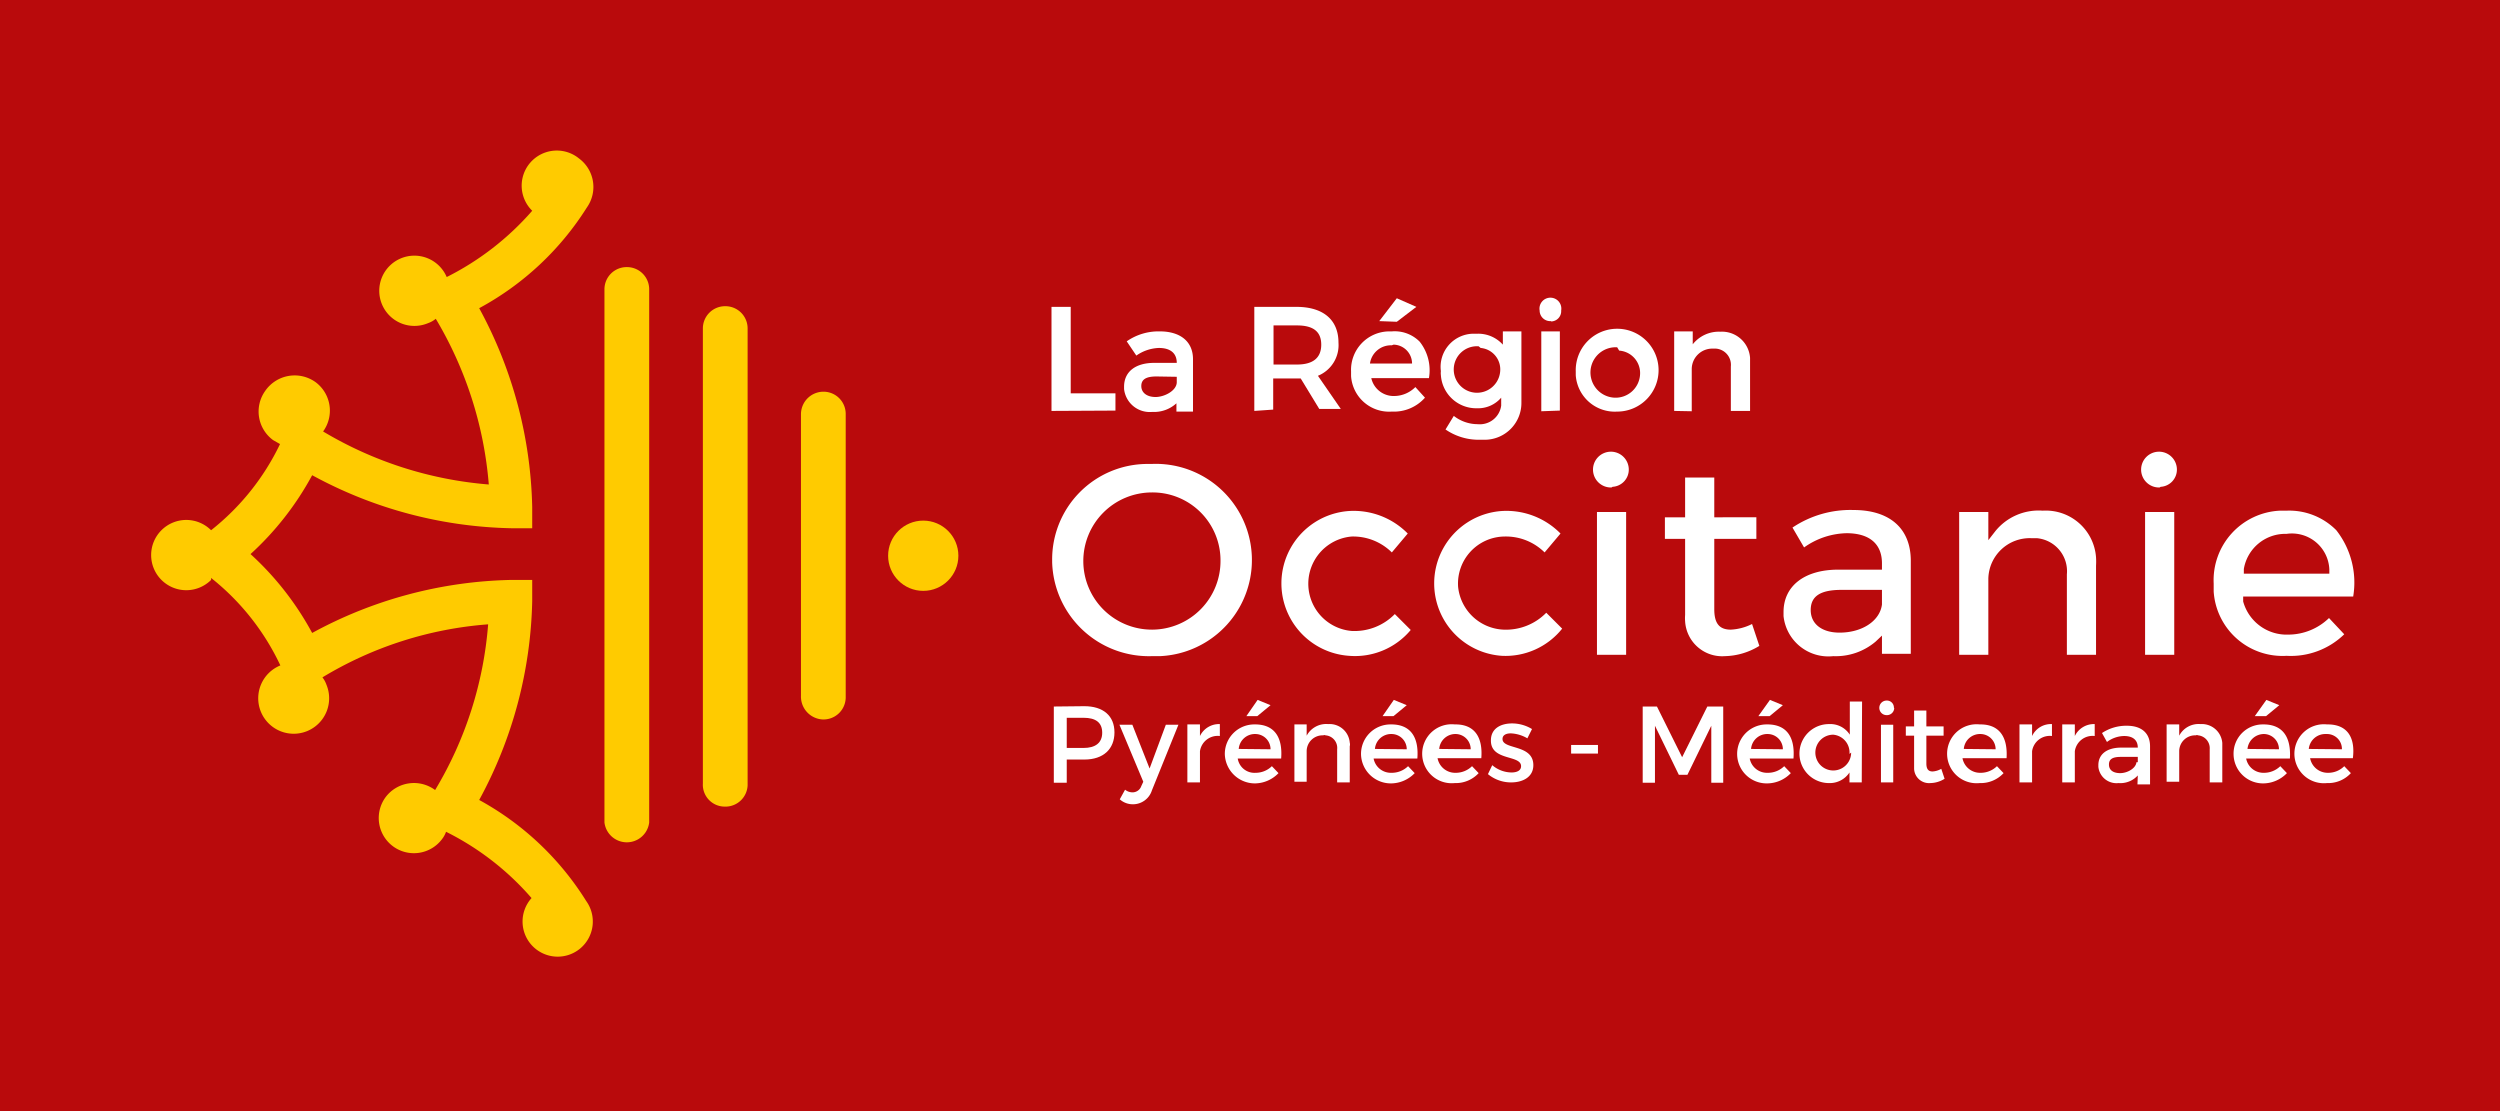 <?xml version="1.0" encoding="utf-8"?>
<!-- Generator: Adobe Illustrator 25.0.1, SVG Export Plug-In . SVG Version: 6.00 Build 0)  -->
<svg id="Calque_1" data-name="Calque 1" xmlns="http://www.w3.org/2000/svg" width="75.44" height="33.53" viewBox="0 0 75.44 33.53">
  <rect id="Rectangle_508" data-name="Rectangle 508" width="75.44" height="33.53" style="fill: #b90a0c"/>
  <g id="Groupe_6073" data-name="Groupe 6073">
    <path id="Tracé_19464" data-name="Tracé 19464" d="M18.92,8.06a.67.67,0,0,0-.68.68V24.82a.68.68,0,0,0,1.35,0h0V8.74a.67.67,0,0,0-.67-.68Z" style="fill: #ffcb00"/>
    <path id="Tracé_19465" data-name="Tracé 19465" d="M21.88,9.24a.67.67,0,0,0-.67.67V23.64a.66.66,0,0,0,.65.7.67.67,0,0,0,.7-.64V9.91A.67.67,0,0,0,21.88,9.24Z" style="fill: #ffcb00"/>
    <path id="Tracé_19466" data-name="Tracé 19466" d="M24.85,11.82a.68.68,0,0,0-.68.68V21a.69.69,0,0,0,.65.71.67.67,0,0,0,.7-.65V12.5A.67.67,0,0,0,24.85,11.82Z" style="fill: #ffcb00"/>
    <circle id="Ellipse_357" data-name="Ellipse 357" cx="27.86" cy="16.77" r="1.06" style="fill: #ffcb00"/>
    <path id="Tracé_19467" data-name="Tracé 19467" d="M17.71,6.26a1.07,1.07,0,0,0-.24-1.48,1.06,1.06,0,0,0-1.41,1.58,8.44,8.44,0,0,1-2.58,2,1.06,1.06,0,1,0-.56,1.39.76.76,0,0,0,.23-.13,11.58,11.58,0,0,1,1.6,5,11.54,11.54,0,0,1-5-1.6,1.07,1.07,0,0,0-.23-1.49A1.08,1.08,0,0,0,8,11.8a1.07,1.07,0,0,0,.24,1.48l.21.12A7.36,7.36,0,0,1,6.37,16a1.06,1.06,0,1,0,0,1.5l0-.06a7.36,7.36,0,0,1,2.09,2.64,1.07,1.07,0,1,0,1.39.58.78.78,0,0,0-.12-.22,11.28,11.28,0,0,1,5-1.6,11.41,11.41,0,0,1-1.6,5,1.07,1.07,0,0,0-1.49.21,1.06,1.06,0,0,0,1.7,1.27.78.78,0,0,0,.12-.22,8.32,8.32,0,0,1,2.58,2,1.06,1.06,0,1,0,1.65.09,8.75,8.75,0,0,0-3.23-3.05,13.1,13.1,0,0,0,1.6-6v-.64h-.64a13.07,13.07,0,0,0-6,1.6,9,9,0,0,0-1.86-2.38,9,9,0,0,0,1.86-2.38,13.07,13.07,0,0,0,6,1.6h.64v-.64a13.1,13.1,0,0,0-1.6-6A8.75,8.75,0,0,0,17.71,6.26Z" style="fill: #ffcb00"/>
  </g>
  <g id="Groupe_6074" data-name="Groupe 6074">
    <path id="Tracé_19468" data-name="Tracé 19468" d="M34.75,19.8a2.92,2.92,0,0,1-3-2.83v-.06A2.88,2.88,0,0,1,34.62,14h.13A2.88,2.88,0,1,1,35,19.8Zm0-4.94a2.07,2.07,0,1,0,2.08,2.05,2.05,2.05,0,0,0-2.08-2.05Z" style="fill: #fff"/>
    <path id="Tracé_19469" data-name="Tracé 19469" d="M40.71,19.79a2.19,2.19,0,0,1,0-4.37,2.29,2.29,0,0,1,1.77.68l-.48.57a1.66,1.66,0,0,0-1.21-.48h0a1.43,1.43,0,0,0,0,2.85,1.7,1.7,0,0,0,1.3-.51l.48.48A2.19,2.19,0,0,1,40.71,19.79Z" style="fill: #fff"/>
    <path id="Tracé_19470" data-name="Tracé 19470" d="M45.32,19.79a2.19,2.19,0,0,1,0-4.37,2.29,2.29,0,0,1,1.77.68l-.48.57a1.66,1.66,0,0,0-1.21-.48h0A1.42,1.42,0,0,0,44,17.71,1.44,1.44,0,0,0,45.37,19a1.7,1.7,0,0,0,1.29-.51l.48.48A2.19,2.19,0,0,1,45.32,19.79Z" style="fill: #fff"/>
    <path id="Tracé_19471" data-name="Tracé 19471" d="M48.19,19.76V15.45h.88v4.31Zm.44-5.05a.54.54,0,1,1,.52-.56v0a.52.52,0,0,1-.49.54Z" style="fill: #fff"/>
    <path id="Tracé_19472" data-name="Tracé 19472" d="M52.05,19.8a1.12,1.12,0,0,1-1.2-1.05,1.21,1.21,0,0,1,0-.19v-2.3h-.61v-.65h.61v-1.2h.88v1.2H53v.65H51.73v2.12c0,.43.15.62.5.62a1.6,1.6,0,0,0,.64-.17l.22.66A2.06,2.06,0,0,1,52.05,19.8Z" style="fill: #fff"/>
    <path id="Tracé_19473" data-name="Tracé 19473" d="M55.32,19.8a1.36,1.36,0,0,1-1.5-1.21s0-.08,0-.12c0-.78.62-1.27,1.62-1.28h1.35V17c0-.59-.38-.91-1.07-.91a2.29,2.29,0,0,0-1.28.43l-.35-.6a3.14,3.14,0,0,1,1.84-.53c1.09,0,1.72.55,1.73,1.51v2.83h-.87v-.55l-.19.18A1.86,1.86,0,0,1,55.32,19.8Zm.25-2c-.64,0-.93.19-.93.61s.34.68.87.68c.69,0,1.22-.36,1.28-.85v-.44Z" style="fill: #fff"/>
    <path id="Tracé_19474" data-name="Tracé 19474" d="M62.37,19.76V17.33a1,1,0,0,0-.91-1.09h-.17A1.25,1.25,0,0,0,60,17.46h0v2.3h-.88V15.45H60v.85l.21-.27a1.68,1.68,0,0,1,1.43-.62,1.52,1.52,0,0,1,1.61,1.41,2.09,2.09,0,0,1,0,.25v2.69Z" style="fill: #fff"/>
    <path id="Tracé_19475" data-name="Tracé 19475" d="M64.73,19.76V15.45h.88v4.31Zm.44-5.05a.54.54,0,1,1,.52-.56v0a.52.52,0,0,1-.49.54Z" style="fill: #fff"/>
    <path id="Tracé_19476" data-name="Tracé 19476" d="M69,19.79a2.08,2.08,0,0,1-2.2-1.94v-.24a2.1,2.1,0,0,1,2-2.2H69A2,2,0,0,1,70.5,16a2.56,2.56,0,0,1,.51,2H67.69l0,.15a1.36,1.36,0,0,0,1.36,1,1.77,1.77,0,0,0,1.23-.5l.46.49A2.31,2.31,0,0,1,69,19.79Zm0-3.68a1.27,1.27,0,0,0-1.29,1.06l0,.14h2.58l0-.13A1.13,1.13,0,0,0,69,16.11Z" style="fill: #fff"/>
  </g>
  <g id="Groupe_6075" data-name="Groupe 6075">
    <path id="Tracé_19477" data-name="Tracé 19477" d="M31.73,12.4V9.26h.58v2.61h1.35v.52Z" style="fill: #fff"/>
    <path id="Tracé_19478" data-name="Tracé 19478" d="M34.77,12.43a.78.78,0,0,1-.85-.69v-.07c0-.45.34-.72.91-.72h.68v0c0-.29-.19-.45-.54-.45a1.26,1.26,0,0,0-.68.23l0,0L34,10.3h0a1.68,1.68,0,0,1,1-.3c.61,0,1,.3,1,.84v1.58H35.5v-.25h0A1,1,0,0,1,34.77,12.43Zm.13-1.07c-.32,0-.46.09-.46.29s.17.33.43.33.62-.18.64-.43v-.18Z" style="fill: #fff"/>
    <path id="Tracé_19479" data-name="Tracé 19479" d="M37.85,12.4l0-3.14h1.27c.81,0,1.27.39,1.27,1.08a1,1,0,0,1-.62,1l.69,1h-.65l-.56-.92h-.83v.94ZM38.43,11h.71c.48,0,.73-.2.73-.6s-.25-.58-.73-.58h-.71Z" style="fill: #fff"/>
    <path id="Tracé_19480" data-name="Tracé 19480" d="M42,12.42a1.15,1.15,0,0,1-1.23-1.07v-.14A1.16,1.16,0,0,1,41.91,10H42a1.06,1.06,0,0,1,.84.31,1.39,1.39,0,0,1,.28,1.1v0H41.38a.69.69,0,0,0,.69.54.91.91,0,0,0,.64-.27l0,0L43,12h0A1.25,1.25,0,0,1,42,12.42Zm0-2a.64.64,0,0,0-.66.55h1.27a.57.57,0,0,0-.56-.57Zm-.38-.73L42.15,9l.59.26-.59.45Z" style="fill: #fff"/>
    <path id="Tracé_19481" data-name="Tracé 19481" d="M44.62,13.27a1.76,1.76,0,0,1-1-.31l0,0,.25-.41,0,0a1.17,1.17,0,0,0,.72.25.65.65,0,0,0,.71-.56V12l0,0a.92.92,0,0,1-.73.32,1.07,1.07,0,0,1-1.09-1,.49.49,0,0,1,0-.12,1,1,0,0,1,1-1.13h.11a1,1,0,0,1,.76.33V10h.56v2.14a1.11,1.11,0,0,1-1.09,1.13Zm0-2.82a.7.7,0,0,0-.75.65.7.7,0,0,0,1.4.1v0a.65.65,0,0,0-.59-.7Z" style="fill: #fff"/>
    <path id="Tracé_19482" data-name="Tracé 19482" d="M46.51,12.41V10h.56v2.39Zm.29-2.72a.32.32,0,0,1-.34-.32.33.33,0,1,1,.65,0s0,0,0,0a.31.31,0,0,1-.3.33Z" style="fill: #fff"/>
    <path id="Tracé_19483" data-name="Tracé 19483" d="M48.8,12.42a1.18,1.18,0,0,1-1.25-1.1v-.11a1.25,1.25,0,1,1,1.28,1.21Zm0-1.94A.74.74,0,0,0,48.71,12a.74.74,0,0,0,.78-.69v0a.68.68,0,0,0-.63-.73Z" style="fill: #fff"/>
    <path id="Tracé_19484" data-name="Tracé 19484" d="M50.52,12.4V10h.56v.39l0,0a1,1,0,0,1,.83-.38.85.85,0,0,1,.9.79V12.4h-.58V11.06a.49.49,0,0,0-.45-.54h-.09a.62.62,0,0,0-.64.61h0v1.28Z" style="fill: #fff"/>
  </g>
  <g id="Groupe_6077" data-name="Groupe 6077">
    <g id="Groupe_6076" data-name="Groupe 6076">
      <path id="Tracé_19485" data-name="Tracé 19485" d="M32.72,21.31c.57,0,.91.29.91.79s-.33.82-.91.82h-.53v.7H31.8v-2.3Zm-.53,1.26h.51c.35,0,.56-.15.56-.46s-.2-.45-.56-.45h-.51Z" style="fill: #fff"/>
      <path id="Tracé_19486" data-name="Tracé 19486" d="M34.76,23.85a.6.6,0,0,1-.57.42.59.59,0,0,1-.4-.15l.16-.29a.36.36,0,0,0,.23.08.28.28,0,0,0,.26-.19l.06-.13-.72-1.72h.39l.52,1.32.49-1.32h.38Z" style="fill: #fff"/>
      <path id="Tracé_19487" data-name="Tracé 19487" d="M36.21,22.21a.64.64,0,0,1,.6-.36v.36a.54.54,0,0,0-.6.46v.94h-.38V21.86h.38Z" style="fill: #fff"/>
      <path id="Tracé_19488" data-name="Tracé 19488" d="M38.66,22.89H37.35a.51.51,0,0,0,.54.43.7.7,0,0,0,.49-.2l.2.21a1,1,0,0,1-.72.31.91.91,0,0,1-.9-.89.89.89,0,0,1,.89-.89C38.46,21.85,38.71,22.25,38.66,22.89Zm-.32-.28a.46.46,0,0,0-.45-.46h0a.49.49,0,0,0-.51.45Zm-.73-1,.34-.49.39.16-.4.33Z" style="fill: #fff"/>
      <path id="Tracé_19489" data-name="Tracé 19489" d="M40.73,22.52v1.09h-.38v-1a.38.38,0,0,0-.35-.42.08.08,0,0,0-.07,0,.48.48,0,0,0-.5.47v.93h-.37V21.86h.37v.34a.67.67,0,0,1,.65-.35.61.61,0,0,1,.65.56A.2.2,0,0,1,40.73,22.52Z" style="fill: #fff"/>
      <path id="Tracé_19490" data-name="Tracé 19490" d="M42.77,22.89H41.45a.53.53,0,0,0,.54.43.7.7,0,0,0,.5-.2l.2.21a1,1,0,0,1-.72.31.9.9,0,0,1-.9-.89.89.89,0,0,1,.89-.89C42.57,21.85,42.82,22.25,42.77,22.89Zm-.32-.28a.46.46,0,0,0-.45-.46h0a.49.49,0,0,0-.51.45Zm-.73-1,.34-.49.39.16-.4.33Z" style="fill: #fff"/>
      <path id="Tracé_19491" data-name="Tracé 19491" d="M44.7,22.88H43.38a.54.54,0,0,0,.55.44.7.7,0,0,0,.49-.2l.2.21a.94.94,0,0,1-.72.3.89.89,0,1,1,0-1.77C44.5,21.85,44.75,22.25,44.7,22.88Zm-.32-.27a.46.46,0,0,0-.44-.46h0a.49.49,0,0,0-.51.45Z" style="fill: #fff"/>
      <path id="Tracé_19492" data-name="Tracé 19492" d="M46.23,22l-.14.28a1.08,1.08,0,0,0-.5-.15c-.14,0-.25.05-.25.17,0,.33.93.15.93.79,0,.36-.32.52-.67.52a1.09,1.09,0,0,1-.7-.25l.13-.27a.91.91,0,0,0,.58.22c.17,0,.29-.06.29-.19,0-.35-.92-.15-.91-.78,0-.36.3-.51.64-.51A1.16,1.16,0,0,1,46.23,22Z" style="fill: #fff"/>
      <path id="Tracé_19493" data-name="Tracé 19493" d="M47.41,22.74v-.26h.81v.26Z" style="fill: #fff"/>
      <path id="Tracé_19494" data-name="Tracé 19494" d="M51.64,23.62V21.9l-.72,1.48h-.26l-.72-1.48v1.72h-.37v-2.3H50l.76,1.53.76-1.53H52v2.3Z" style="fill: #fff"/>
      <path id="Tracé_19495" data-name="Tracé 19495" d="M54.12,22.89H52.8a.53.53,0,0,0,.54.43.7.7,0,0,0,.5-.2l.2.21a1,1,0,0,1-.73.31.89.89,0,0,1,0-1.78C53.92,21.85,54.17,22.25,54.12,22.89Zm-.32-.28a.46.46,0,0,0-.45-.46h0a.49.49,0,0,0-.51.45Zm-.74-1,.35-.49.39.16-.4.33Z" style="fill: #fff"/>
      <path id="Tracé_19496" data-name="Tracé 19496" d="M56.18,23.61h-.37v-.3a.71.71,0,0,1-.62.32.89.89,0,0,1,0-1.78.7.7,0,0,1,.63.32v-1h.37Zm-.37-.86a.54.54,0,0,0-.49-.58h0a.54.54,0,0,0-.54.54v0a.54.54,0,1,0,1.08,0Z" style="fill: #fff"/>
      <path id="Tracé_19497" data-name="Tracé 19497" d="M57.16,21.37a.22.22,0,0,1-.23.21.22.22,0,0,1,0-.44.21.21,0,0,1,.22.21Zm-.4,2.24V21.87h.37v1.74Z" style="fill: #fff"/>
      <path id="Tracé_19498" data-name="Tracé 19498" d="M58.68,23.5a.83.83,0,0,1-.43.13.45.45,0,0,1-.49-.43v-1h-.25v-.28h.25v-.48h.37v.48h.52v.28h-.52v.84c0,.18.07.24.19.24a.61.61,0,0,0,.26-.08Z" style="fill: #fff"/>
      <path id="Tracé_19499" data-name="Tracé 19499" d="M60.55,22.88H59.22a.54.54,0,0,0,.55.44.7.7,0,0,0,.49-.2l.2.21a.94.94,0,0,1-.72.3.89.89,0,1,1,0-1.77C60.34,21.85,60.59,22.25,60.55,22.88Zm-.33-.27a.46.46,0,0,0-.45-.46h0a.49.49,0,0,0-.51.45Z" style="fill: #fff"/>
      <path id="Tracé_19500" data-name="Tracé 19500" d="M61.32,22.21a.63.63,0,0,1,.6-.36v.36a.54.54,0,0,0-.6.46v.94h-.38V21.86h.38Z" style="fill: #fff"/>
      <path id="Tracé_19501" data-name="Tracé 19501" d="M62.61,22.21a.64.64,0,0,1,.6-.36v.36a.54.54,0,0,0-.6.46v.94h-.38V21.86h.38Z" style="fill: #fff"/>
      <path id="Tracé_19502" data-name="Tracé 19502" d="M64.51,23.4a.71.71,0,0,1-.58.23.55.55,0,0,1-.61-.49s0,0,0-.05c0-.32.24-.52.66-.53h.53v0c0-.22-.14-.35-.41-.35a.88.88,0,0,0-.52.18l-.15-.27a1.32,1.32,0,0,1,.75-.22c.45,0,.7.23.7.62v1.15H64.5Zm0-.4v-.16H64c-.24,0-.36.06-.36.23s.13.26.34.26.47-.14.49-.33Z" style="fill: #fff"/>
      <path id="Tracé_19503" data-name="Tracé 19503" d="M67.06,22.52v1.09h-.38v-1a.39.39,0,0,0-.35-.42.08.08,0,0,0-.07,0,.48.48,0,0,0-.5.47v.93h-.38V21.86h.38v.34a.66.66,0,0,1,.64-.35.62.62,0,0,1,.66.57Z" style="fill: #fff"/>
      <path id="Tracé_19504" data-name="Tracé 19504" d="M69.1,22.89H67.78a.53.53,0,0,0,.54.43.7.7,0,0,0,.49-.2l.2.21a1,1,0,0,1-.72.31.89.89,0,0,1-.89-.89.88.88,0,0,1,.88-.89C68.89,21.85,69.14,22.25,69.1,22.89Zm-.33-.28a.46.46,0,0,0-.44-.46h0a.5.5,0,0,0-.51.45Zm-.73-1,.35-.49.39.16-.4.33Z" style="fill: #fff"/>
      <path id="Tracé_19505" data-name="Tracé 19505" d="M71,22.88H69.71a.54.54,0,0,0,.54.44.68.68,0,0,0,.49-.2l.2.21a.93.93,0,0,1-.72.3.89.89,0,1,1,0-1.77C70.83,21.85,71.08,22.25,71,22.88Zm-.33-.27a.45.45,0,0,0-.44-.46h-.05a.5.5,0,0,0-.51.45Z" style="fill: #fff"/>
    </g>
  </g>
</svg>
